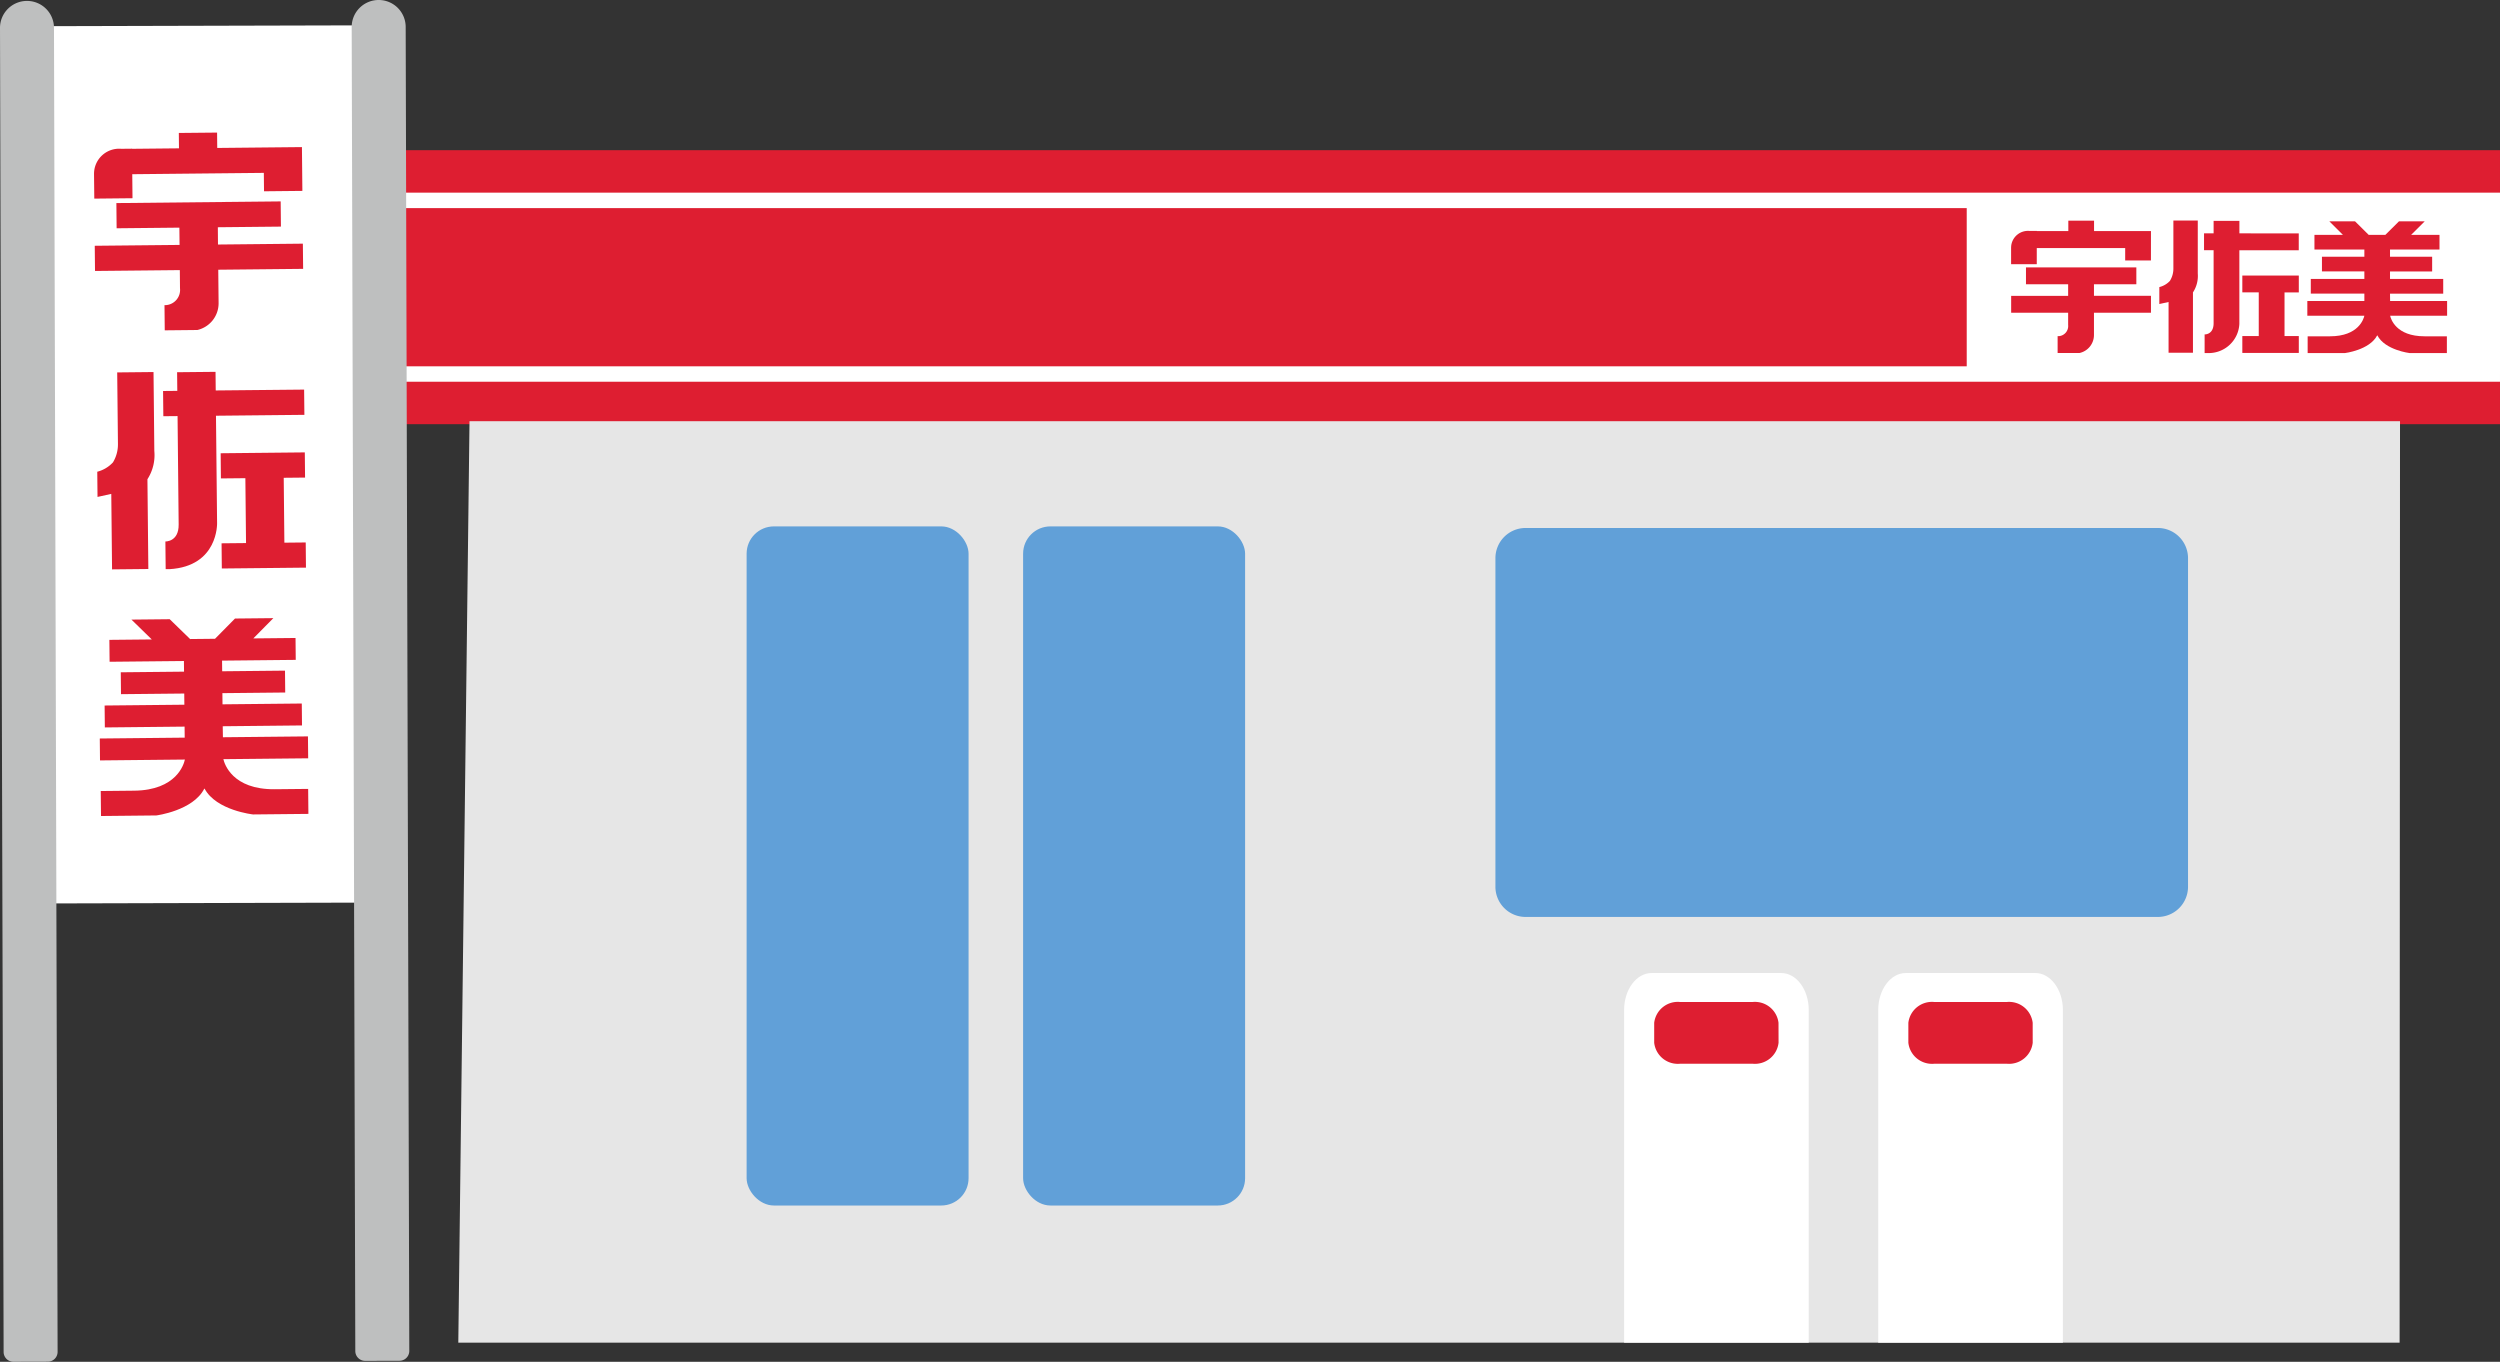 <svg xmlns="http://www.w3.org/2000/svg" width="246" height="134" viewBox="0 0 246 134">
  <rect x="0" y="0" width="246" height="134" fill="#333333" stroke="none"/>
  <g id="img_merit_01" transform="translate(-302.017 -1385.484)">
    <g id="グループ_29332" data-name="グループ 29332" transform="translate(337.761 1400.262)">
      <rect id="長方形_4944" data-name="長方形 4944" width="210.255" height="26.962" fill="#de1e31"/>
      <rect id="長方形_4945" data-name="長方形 4945" width="210.255" height="1.521" transform="translate(0 4.179)" fill="#fff"/>
      <rect id="長方形_4946" data-name="長方形 4946" width="210.255" height="1.517" transform="translate(0 21.267)" fill="#fff"/>
      <path id="パス_24459" data-name="パス 24459" d="M2360.059-3624.739H2550.02l-.04,90.676H2358.956Z" transform="translate(-2349.603 3651.406)" fill="#e6e6e6"/>
      <g id="グループ_13437" data-name="グループ 13437" transform="translate(37.723 37.019)">
        <rect id="長方形_4948" data-name="長方形 4948" width="21.84" height="66.825" rx="2.686" fill="#61a0d8"/>
        <rect id="長方形_4949" data-name="長方形 4949" width="21.844" height="66.825" rx="2.686" transform="translate(27.207)" fill="#61a0d8"/>
      </g>
      <path id="パス_30904" data-name="パス 30904" d="M2454.7-3615.385h62.208a2.973,2.973,0,0,1,2.973,2.973v32.329a2.972,2.972,0,0,1-2.973,2.972H2454.7a2.971,2.971,0,0,1-2.972-2.972v-32.329A2.972,2.972,0,0,1,2454.7-3615.385Z" transform="translate(-2340.323 3652.56)" fill="#61a0d8"/>
      <g id="グループ_13440" data-name="グループ 13440" transform="translate(124.068 80.97)">
        <path id="パス_23761" data-name="パス 23761" d="M2481.14-3539.3v-32.736c0-2.005-1.213-3.637-2.709-3.637h-12.749c-1.5,0-2.709,1.632-2.709,3.637v32.736Z" transform="translate(-2462.973 3575.67)" fill="#fff"/>
        <path id="パス_23762" data-name="パス 23762" d="M2477.885-3569.082a2.341,2.341,0,0,1-2.546,2.062H2468.2a2.34,2.34,0,0,1-2.552-2.062v-1.968a2.335,2.335,0,0,1,2.552-2.046h7.134a2.337,2.337,0,0,1,2.546,2.046Z" transform="translate(-2462.687 3575.944)" fill="#de1e31"/>
      </g>
      <g id="グループ_13441" data-name="グループ 13441" transform="translate(149.073 80.97)">
        <path id="パス_23763" data-name="パス 23763" d="M2503.811-3539.3v-32.736c0-2.005-1.217-3.637-2.713-3.637h-12.749c-1.491,0-2.709,1.632-2.709,3.637v32.736Z" transform="translate(-2485.64 3575.67)" fill="#fff"/>
        <path id="パス_23764" data-name="パス 23764" d="M2500.555-3569.082a2.343,2.343,0,0,1-2.545,2.062h-7.137a2.345,2.345,0,0,1-2.554-2.062v-1.968a2.341,2.341,0,0,1,2.554-2.046h7.135a2.339,2.339,0,0,1,2.545,2.046Z" transform="translate(-2485.354 3575.944)" fill="#de1e31"/>
      </g>
      <rect id="長方形_5669" data-name="長方形 5669" width="52.474" height="17.687" transform="translate(157.782 4.339)" fill="#fff"/>
      <g id="グループ_13836" data-name="グループ 13836" transform="translate(162.154 6.924)">
        <path id="パス_17182" data-name="パス 17182" d="M2532.055-3635.658h5.235v-1.449h-5.235v-.738h4.146v-1.446h-4.146V-3640h4.869v-1.445h-2.791l1.335-1.328h-2.533l-1.338,1.328h-1.641l-1.339-1.328h-2.53l1.333,1.328h-2.8V-3640h4.911v.705h-4.173v1.446h4.173v.738h-5.271v1.449h5.271v.727h-5.612v1.449h5.611c-.063.293-.559,2.023-3.38,2.023h-2.2v1.653h3.652s2.435-.29,3.189-1.741h.02c.752,1.451,3.187,1.741,3.187,1.741h3.652v-1.653h-2.2c-2.823,0-3.32-1.731-3.382-2.023h5.605v-1.449h-5.608Z" transform="translate(-2494.776 3642.853)" fill="#de1e31"/>
        <g id="グループ_7541" data-name="グループ 7541" transform="translate(14.582)">
          <path id="パス_17183" data-name="パス 17183" d="M2518.139-3636.3h1.616V-3632h-1.616v1.66h5.557V-3632h-1.405v-4.294h1.405v-1.66h-5.557Z" transform="translate(-2509.974 3643.366)" fill="#de1e31"/>
          <path id="パス_17184" data-name="パス 17184" d="M2518.214-3641.587v-1.232h-2.538v1.232h-.943v1.66h.943v7.179c0,1.15-.885,1.106-.885,1.106v1.832h.248a3.02,3.02,0,0,0,3.171-2.859c0-.051,0-.1,0-.152v-7.1h5.844v-1.66Z" transform="translate(-2510.337 3642.847)" fill="#de1e31"/>
          <path id="パス_17185" data-name="パス 17185" d="M2514.542-3641.16h0v-1.685h-2.4v1.685h0v3.042a2.281,2.281,0,0,1-.343,1.212,2.12,2.12,0,0,1-1.04.608v1.667l.909-.2v4.99h2.4v-5.933a2.958,2.958,0,0,0,.474-1.865Z" transform="translate(-2510.761 3642.845)" fill="#de1e31"/>
        </g>
        <g id="グループ_7542" data-name="グループ 7542" transform="translate(0 0.014)">
          <path id="パス_17186" data-name="パス 17186" d="M2505.733-3637.021h4.17v-1.66h-10.86v1.66h4.149v1.146h-5.607v1.66h5.607v1.2a1,1,0,0,1-.893,1.1,1.011,1.011,0,0,1-.142,0v1.66h2.153a1.813,1.813,0,0,0,1.423-1.749v-2.217h5.609v-1.66h-5.609Z" transform="translate(-2497.585 3643.275)" fill="#de1e31"/>
          <path id="パス_17187" data-name="パス 17187" d="M2511.342-3641.814h-5.6v-1.018h-2.532v1.018h-3.1l.008-.009h-.725a1.66,1.66,0,0,0-1.807,1.5c0,.049-.007.1-.007.147v1.628h2.526v-1.587h8.7v1.217h2.534Z" transform="translate(-2497.585 3642.832)" fill="#de1e31"/>
        </g>
      </g>
    </g>
    <g id="グループ_29333" data-name="グループ 29333" transform="translate(302.017 1385.484)">
      <rect id="長方形_6901" data-name="長方形 6901" width="32.822" height="86.323" transform="translate(4.25 2.577) rotate(-0.15)" fill="#fff"/>
      <path id="パス_33949" data-name="パス 33949" d="M2322.907-3528.474l-3.373.009a.968.968,0,0,1-.972-.965l-.356-130.287a2.654,2.654,0,0,1,2.65-2.657h0a2.653,2.653,0,0,1,2.662,2.644l.356,130.287A.968.968,0,0,1,2322.907-3528.474Z" transform="translate(-2318.206 3662.465)" fill="#bebfbf"/>
      <g id="グループ_7557" data-name="グループ 7557" transform="translate(9.252 13.046)">
        <path id="パス_17204" data-name="パス 17204" d="M2339.177-3596.857l7.8-.08-.022-2.157-7.8.08-.011-1.1,6.181-.063-.021-2.152-6.182.063-.011-1.048,7.25-.074-.021-2.154-4.152.042,1.97-1.994-3.773.039-1.967,1.992-2.452.026-2.007-1.952-3.765.039,2,1.952-4.172.042.022,2.155,7.314-.074.011,1.047-6.225.063.022,2.153,6.224-.063.011,1.1-7.847.079.022,2.157,7.847-.081.011,1.085-8.356.085.022,2.156,8.352-.085c-.09.435-.8,3.02-5,3.063l-3.279.034.026,2.459,5.444-.056s3.618-.466,4.719-2.636h.03c1.142,2.146,4.771,2.538,4.771,2.538l5.443-.055-.024-2.459-3.282.033c-4.2.043-4.962-2.527-5.06-2.959l8.344-.085-.022-2.156-8.368.085Z" transform="translate(-2326.512 3655.274)" fill="#de1e31"/>
        <g id="グループ_7555" data-name="グループ 7555" transform="translate(0.319 23.543)">
          <path id="パス_17205" data-name="パス 17205" d="M2337.849-3619.67l2.407-.024.065,6.385-2.407.024.025,2.478,8.279-.085-.024-2.477-2.1.021-.064-6.385,2.1-.021-.025-2.478-8.28.085Z" transform="translate(-2325.683 3630.158)" fill="#de1e31"/>
          <path id="パス_17206" data-name="パス 17206" d="M2337.886-3627.562l-.019-1.832-3.781.038.019,1.833-1.4.014.026,2.482,1.4-.013.108,10.674c.018,1.714-1.306,1.664-1.306,1.664l.028,2.725.372,0c4.822-.278,4.687-4.533,4.687-4.533l-.109-10.565,8.7-.088-.026-2.484Z" transform="translate(-2326.23 3629.394)" fill="#de1e31"/>
          <path id="パス_17207" data-name="パス 17207" d="M2332.416-3626.863h0l-.027-2.513-3.573.037.026,2.513h0l.047,4.528a3.421,3.421,0,0,1-.491,1.812,3.188,3.188,0,0,1-1.544.919l.025,2.48,1.354-.3.076,7.429,3.571-.037-.09-8.835a4.366,4.366,0,0,0,.678-2.782Z" transform="translate(-2326.854 3629.396)" fill="#de1e31"/>
        </g>
        <g id="グループ_7556" data-name="グループ 7556">
          <path id="パス_17208" data-name="パス 17208" d="M2338.742-3642.006l6.208-.063-.025-2.48-16.166.165.024,2.48,6.175-.063.018,1.7-8.345.084.025,2.479,8.346-.084.017,1.786a1.5,1.5,0,0,1-1.326,1.654,1.63,1.63,0,0,1-.2.009l.025,2.477,3.209-.033a2.7,2.7,0,0,0,2.09-2.627l-.033-3.305,8.351-.085-.026-2.479-8.352.085Z" transform="translate(-2326.559 3651.321)" fill="#de1e31"/>
          <path id="パス_17209" data-name="パス 17209" d="M2347.023-3649.24l-8.333.084-.015-1.512-3.765.037.015,1.513-4.619.047.017-.012-1.08.011a2.469,2.469,0,0,0-2.668,2.25c-.006.076-.009.151-.009.227l.026,2.425,3.76-.039-.024-2.363,12.946-.132.019,1.812,3.774-.039-.044-4.31Z" transform="translate(-2326.566 3650.668)" fill="#de1e31"/>
        </g>
      </g>
      <path id="パス_33950" data-name="パス 33950" d="M2354.178-3528.556l-3.373.009a.968.968,0,0,1-.973-.964l-.356-130.288a2.655,2.655,0,0,1,2.65-2.657h0a2.654,2.654,0,0,1,2.663,2.644l.355,130.287A.967.967,0,0,1,2354.178-3528.556Z" transform="translate(-2314.87 3662.456)" fill="#bebfbf"/>
    </g>
  </g>
</svg>
